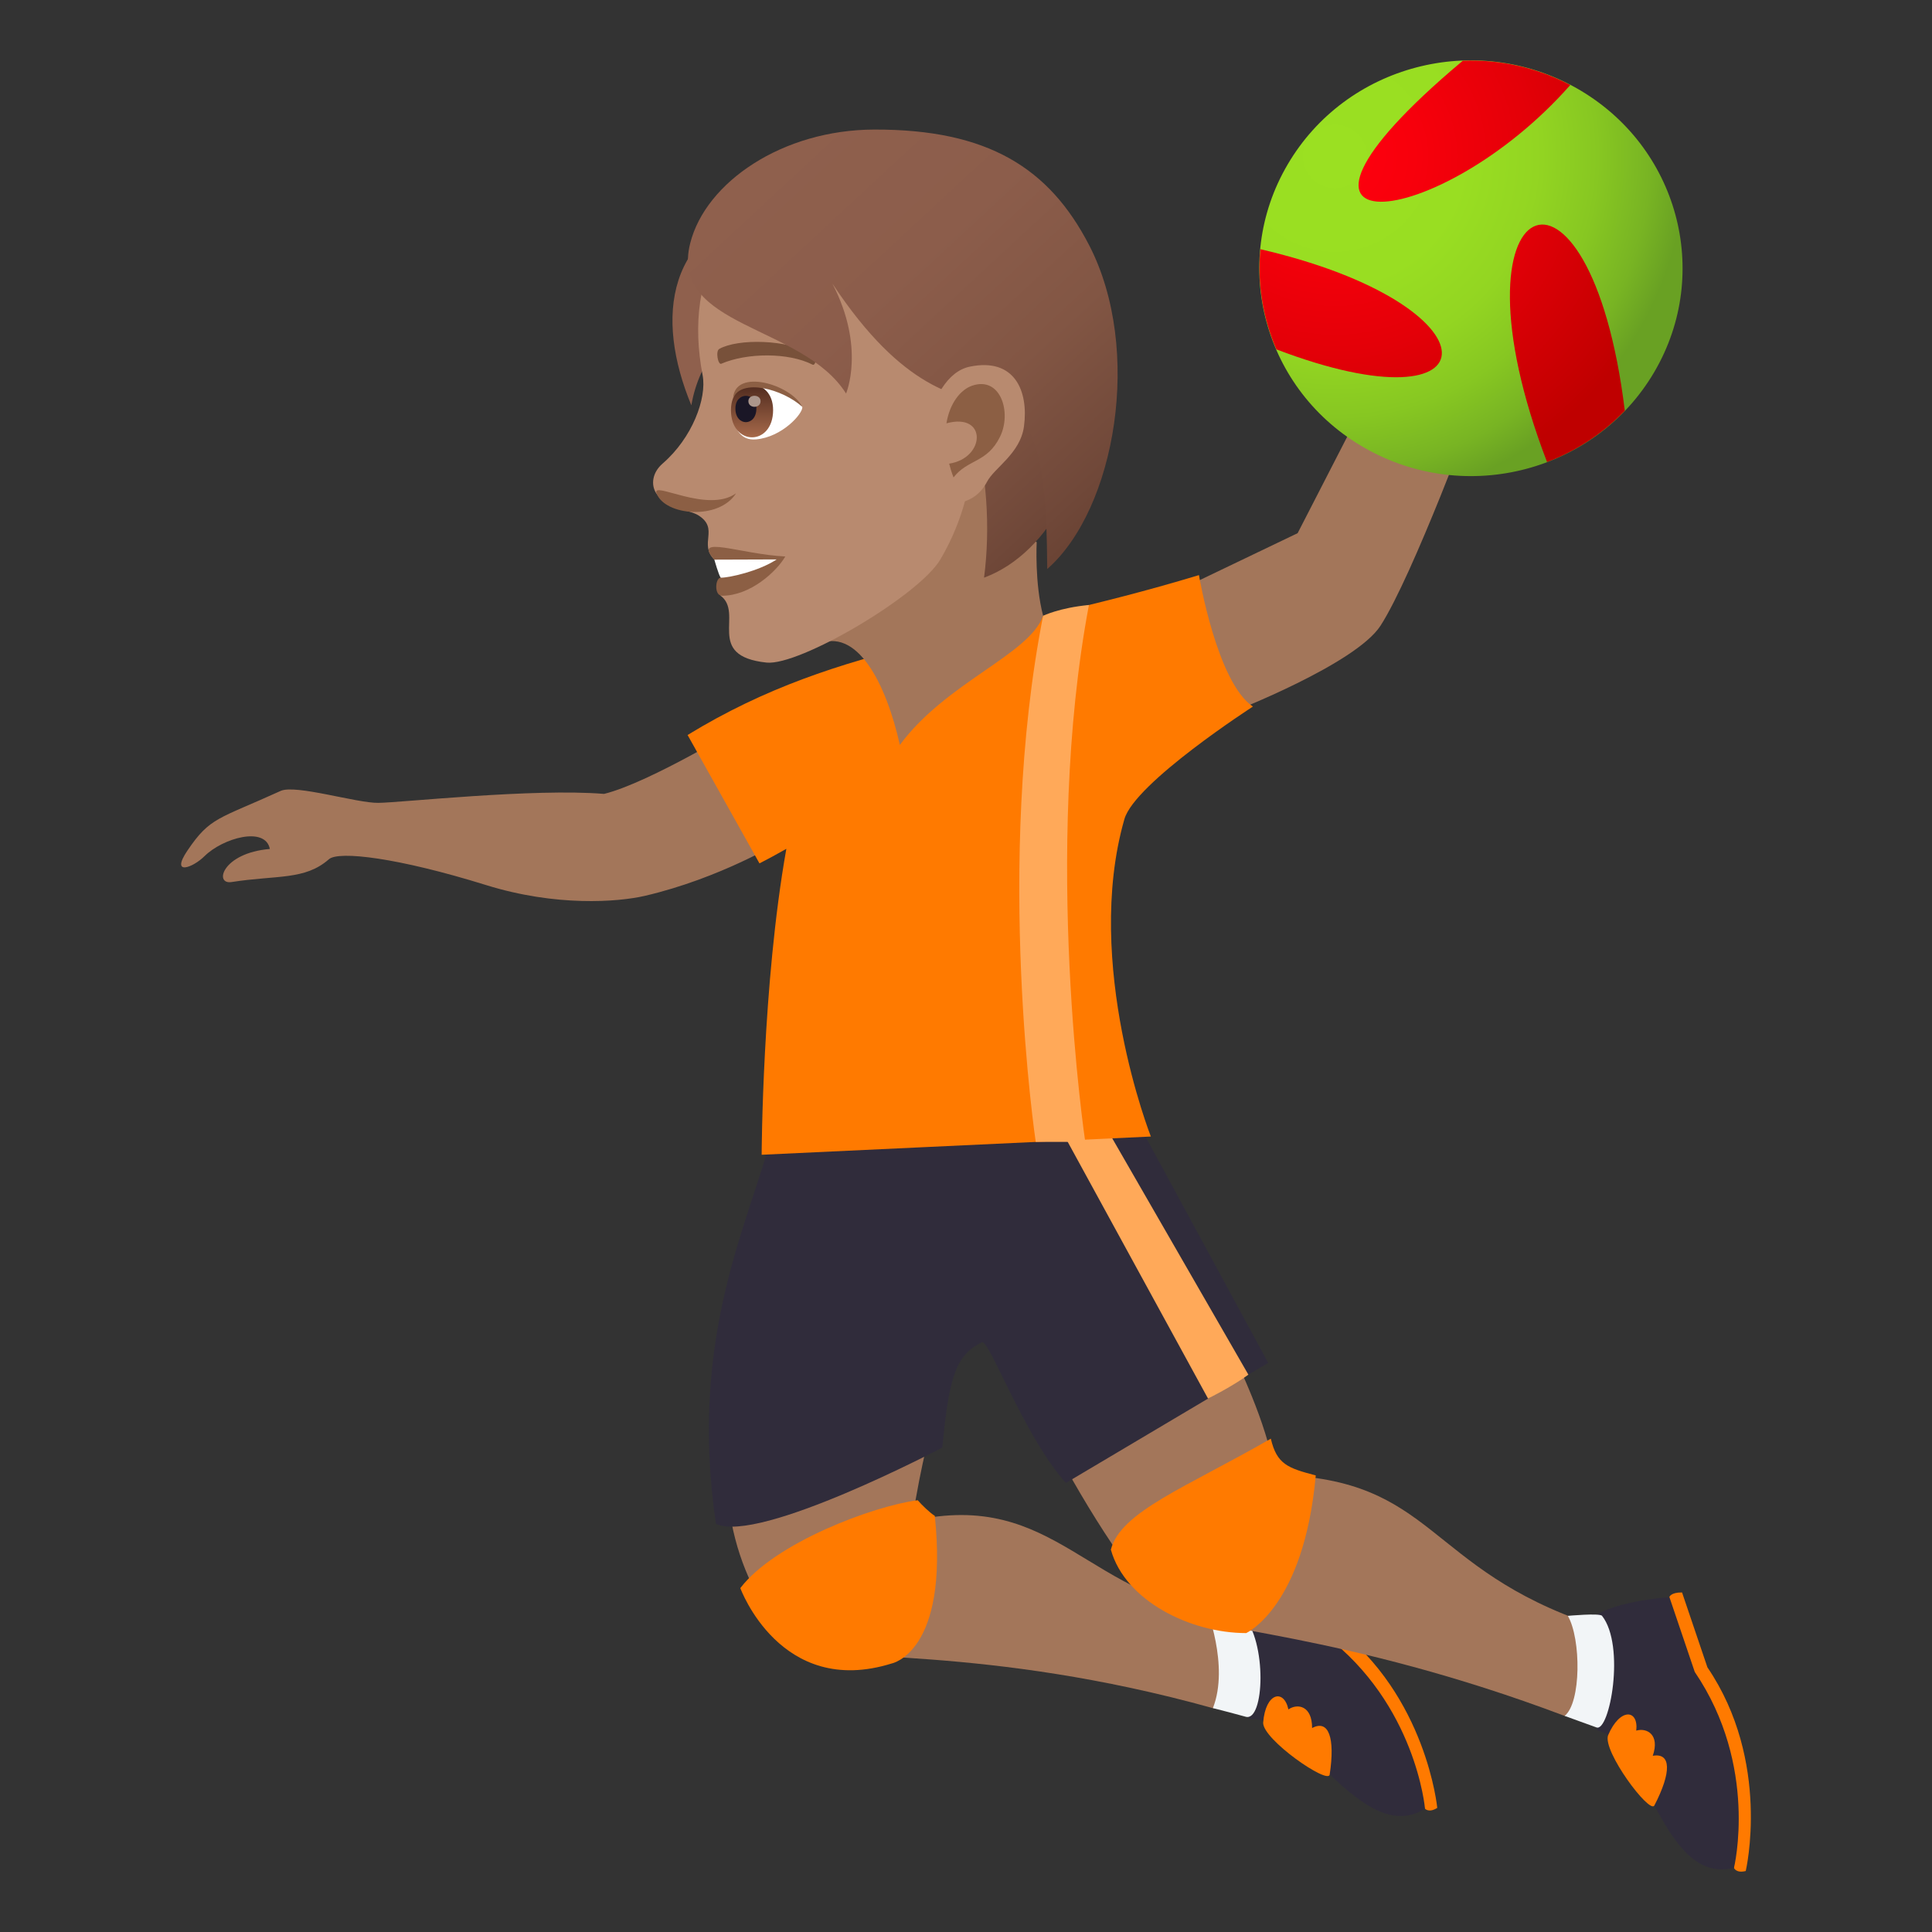<?xml version="1.0" encoding="utf-8"?>
<!-- Generator: Adobe Illustrator 15.0.0, SVG Export Plug-In . SVG Version: 6.00 Build 0)  -->
<!DOCTYPE svg PUBLIC "-//W3C//DTD SVG 1.1//EN" "http://www.w3.org/Graphics/SVG/1.1/DTD/svg11.dtd">
<svg version="1.1" id="Layer_1" xmlns:x="http://ns.adobe.com/Extensibility/1.0/" xmlns:i="http://ns.adobe.com/AdobeIllustrator/10.0/" xmlns:graph="http://ns.adobe.com/Graphs/1.0/"
	 xmlns="http://www.w3.org/2000/svg" xmlns:xlink="http://www.w3.org/1999/xlink" xmlns:a="http://ns.adobe.com/AdobeSVGViewerExtensions/3.0/"
	 x="0px" y="0px" width="64px" height="64px" viewBox="0 0 64 64" enable-background="new 0 0 64 64" xml:space="preserve">
<rect x="0" y="0" width="64" height="64" fill="#333333" stroke="none"/>
<path fill="#A3765A" d="M24.697,23.986c0,0-3.164,1.938-4.686,2.313c-2.334-0.193-6.742,0.291-7.482,0.297
	c-0.717,0.008-2.742-0.619-3.232-0.396c-2.072,0.943-2.336,0.863-3.09,1.979c-0.57,0.846,0.18,0.568,0.568,0.182
	c0.605-0.598,2.016-1.002,2.164-0.238c-1.58,0.133-1.855,1.186-1.27,1.096c1.508-0.236,2.43-0.055,3.227-0.756
	c0.324-0.283,2.283-0.053,5.209,0.857c2.313,0.719,4.361,0.564,5.262,0.355c2.5-0.584,4.479-1.793,4.479-1.793L24.697,23.986z"/>
<path fill="#FF7A00" d="M57.83,61.98c0,0,0.854-3.619-1.27-6.748l-0.84-2.48c-0.379-0.004-0.42,0.152-0.42,0.152
	s-0.617,2.43,2.139,8.971C57.439,61.875,57.506,62.061,57.83,61.98z"/>
<path fill="#302C3B" d="M52.924,57.328c1.586,0.332,2.123,5.141,4.516,4.547c0,0,0.826-3.363-1.299-6.49l-0.84-2.48
	C51.203,53.287,51.982,54.764,52.924,57.328z"/>
<path fill="#FF7A00" d="M54.803,59.809c0.576-1.111,0.555-1.754-0.053-1.646c0.242-0.705-0.197-0.936-0.547-0.834
	c0.082-0.707-0.539-0.768-0.932,0.152C53.074,58,54.648,60.107,54.803,59.809z"/>
<path fill="#FF7A00" d="M47.611,59.889c0,0-0.352-3.701-3.369-5.994l-1.592-2.086c-0.361,0.115-0.352,0.277-0.352,0.277
	s0.195,2.5,4.906,7.828C47.205,59.914,47.328,60.066,47.611,59.889z"/>
<path fill="#302C3B" d="M41.41,56.957c1.607-0.186,3.721,4.275,5.795,2.957c0,0-0.295-3.449-3.313-5.742l-1.594-2.086
	C38.539,53.746,39.691,54.826,41.41,56.957z"/>
<path fill="#FF7A00" d="M44.047,58.787c0.188-1.234-0.039-1.836-0.582-1.543c0.002-0.744-0.486-0.824-0.785-0.617
	c-0.148-0.695-0.76-0.557-0.836,0.438C41.824,57.621,43.994,59.121,44.047,58.787z"/>
<path fill="#A3765A" d="M40.838,53.494c-4.814-0.416-5.803-4.188-10.621-3.115c0.299-1.961,0.686-3.285,0.686-3.285
	s-4.792,0.762-6.755,0.813c-0.432,3.611,1.619,6.266,2.335,6.635c1.033,0.535,6.15-0.057,13.697,2.043
	C40.797,56.754,41.156,53.521,40.838,53.494z"/>
<path fill="#F2F5F7" d="M41.168,53.494c-0.211-0.229-1.221-0.266-1.221-0.266s0.785,1.949,0.232,3.355
	c0.359,0.092,0.721,0.184,1.088,0.287C41.883,57.043,41.986,54.387,41.168,53.494z"/>
<path fill="#FF7A00" d="M30.401,49.697c0.125,0.146,0.402,0.418,0.566,0.518c0.469,4.52-1.426,4.889-1.426,4.889
	c-3.688,1.154-5.017-2.496-5.017-2.496C25.669,51.107,28.926,49.887,30.401,49.697z"/>
<path fill="#A3765A" d="M52.764,53.824c-5.578-1.869-5.201-4.832-10.498-4.969c-0.391-1.945-1.129-3.344-1.76-4.789
	c-1.926,0.496-3.678,3.295-5.504,4.006c1.381,2.586,2.971,4.846,3.652,5.277c0.98,0.625,5.85,0.727,13.176,3.492
	C52.428,57.066,53.066,53.926,52.764,53.824z"/>
<path fill="#F2F5F7" d="M53.07,53.527c-0.074-0.098-1.133,0-1.133,0c0.443,0.77,0.443,2.883-0.107,3.314
	c0.348,0.123,0.695,0.256,1.057,0.383C53.32,57.377,53.852,54.523,53.07,53.527z"/>
<path fill="#FF7A00" d="M42.098,47.658c0.199,0.852,0.568,0.975,1.488,1.217c-0.395,4.369-2.305,5.223-2.305,5.223
	c-1.842,0-4.012-1.068-4.482-2.764C37.121,50.072,39.299,49.27,42.098,47.658z"/>
<path fill="#302C3B" d="M37.898,37.563H25.574c-0.709,2.857-2.785,6.641-1.857,12.916c1.418,0.676,7.499-2.527,7.499-2.527
	c0.225-2.426,0.475-3.068,1.309-3.488c0.24-0.121,1.394,3.117,2.785,4.66l6.701-3.977L37.898,37.563z"/>
<path fill="#FFA959" d="M41.354,45.537c-0.488,0.367-1.336,0.793-1.336,0.793l-4.793-8.768h1.535L41.354,45.537z"/>
<path fill="#A3765A" d="M42.986,17.662l2.834-5.514l3.057,1.297c0,0-2.07,5.613-3.145,7.281C44.91,22,40.83,23.582,40.83,23.582
	l-1.438-4.197L42.986,17.662z"/>
<radialGradient id="SVGID_1_" cx="43.713" cy="5.18" r="11.544" gradientTransform="matrix(1.008 0 0 1 0.164 0)" gradientUnits="userSpaceOnUse">
	<stop  offset="0" style="stop-color:#9BE022"/>
	<stop  offset="0.365" style="stop-color:#99DE22"/>
	<stop  offset="0.576" style="stop-color:#93D522"/>
	<stop  offset="0.748" style="stop-color:#87C722"/>
	<stop  offset="0.897" style="stop-color:#78B423"/>
	<stop  offset="1" style="stop-color:#69A123"/>
	<a:midPointStop  offset="0" style="stop-color:#9BE022"/>
	<a:midPointStop  offset="0.806" style="stop-color:#9BE022"/>
	<a:midPointStop  offset="1" style="stop-color:#69A123"/>
</radialGradient>
<path fill="url(#SVGID_1_)" d="M52.229,2.923c3.355,1.902,4.504,6.111,2.568,9.406c-1.938,3.295-6.223,4.42-9.574,2.518
	c-3.352-1.898-4.504-6.107-2.566-9.402C44.592,2.148,48.879,1.023,52.229,2.923z"/>
<radialGradient id="SVGID_2_" cx="43.714" cy="5.18" r="11.543" gradientTransform="matrix(1.008 0 0 1 0.164 0)" gradientUnits="userSpaceOnUse">
	<stop  offset="0" style="stop-color:#FF000E"/>
	<stop  offset="0.224" style="stop-color:#F8000C"/>
	<stop  offset="0.553" style="stop-color:#E40008"/>
	<stop  offset="0.945" style="stop-color:#C40001"/>
	<stop  offset="1" style="stop-color:#BF0000"/>
	<a:midPointStop  offset="0" style="stop-color:#FF000E"/>
	<a:midPointStop  offset="0.624" style="stop-color:#FF000E"/>
	<a:midPointStop  offset="1" style="stop-color:#BF0000"/>
</radialGradient>
<path fill="url(#SVGID_2_)" d="M52.018,2.816c-4.373,4.961-11.184,5.605-3.611-0.762c0.018-0.016,0.035-0.029,0.051-0.043
	C49.662,1.964,50.889,2.224,52.018,2.816z"/>
<radialGradient id="SVGID_3_" cx="43.716" cy="5.18" r="11.541" gradientTransform="matrix(1.008 0 0 1 0.164 0)" gradientUnits="userSpaceOnUse">
	<stop  offset="0" style="stop-color:#FF000E"/>
	<stop  offset="0.224" style="stop-color:#F8000C"/>
	<stop  offset="0.553" style="stop-color:#E40008"/>
	<stop  offset="0.945" style="stop-color:#C40001"/>
	<stop  offset="1" style="stop-color:#BF0000"/>
	<a:midPointStop  offset="0" style="stop-color:#FF000E"/>
	<a:midPointStop  offset="0.624" style="stop-color:#FF000E"/>
	<a:midPointStop  offset="1" style="stop-color:#BF0000"/>
</radialGradient>
<path fill="url(#SVGID_3_)" d="M51.248,15.306c-3.484-9.078,1.418-11.145,2.576-1.701C53.09,14.367,52.209,14.943,51.248,15.306z"/>
<radialGradient id="SVGID_4_" cx="43.714" cy="5.179" r="11.546" gradientTransform="matrix(1.008 0 0 1 0.164 0)" gradientUnits="userSpaceOnUse">
	<stop  offset="0" style="stop-color:#FF000E"/>
	<stop  offset="0.224" style="stop-color:#F8000C"/>
	<stop  offset="0.553" style="stop-color:#E40008"/>
	<stop  offset="0.945" style="stop-color:#C40001"/>
	<stop  offset="1" style="stop-color:#BF0000"/>
	<a:midPointStop  offset="0" style="stop-color:#FF000E"/>
	<a:midPointStop  offset="0.624" style="stop-color:#FF000E"/>
	<a:midPointStop  offset="1" style="stop-color:#BF0000"/>
</radialGradient>
<path fill="url(#SVGID_4_)" d="M41.752,8.255c7.998,1.857,7.854,6.111,0.529,3.318C41.832,10.531,41.645,9.392,41.752,8.255z"/>
<path fill="#FF7A00" d="M41.504,23.406c-1.193-0.799-1.787-4.355-1.787-4.355c-7.101,2.152-11.8,2.152-16.94,5.297l2.381,4.252
	c0.297-0.15,0.596-0.314,0.891-0.482c-0.799,4.473-0.818,10.135-0.818,10.135l12.893-0.604c0,0-2.252-5.715-0.877-10.514
	C37.594,25.927,41.504,23.406,41.504,23.406z"/>
<path fill="#FFA959" d="M36.072,20.041c-0.988,0.094-1.518,0.359-1.518,0.359c-1.619,8.229-0.244,17.426-0.244,17.426h1.641
	C35.951,37.826,34.52,28.273,36.072,20.041z"/>
<path fill="#A3765A" d="M27.057,21.359c1.328-0.633,2.299,1.287,2.752,3.318c1.531-2.078,4.281-2.984,4.746-4.277
	c-0.285-1.088-0.213-2.438-0.213-2.438C33.457,17.457,30.536,10.576,27.057,21.359z"/>
<path fill="#8F604D" d="M22.902,13.427c0.516-3.055,3.991-3.861,2.826-6.76C22.029,7.537,21.695,10.515,22.902,13.427z"/>
<path fill="#B88A6F" d="M28.137,5.509c-4.032,0.645-5.513,3.525-4.862,6.92c0.146,0.768-0.346,2.08-1.322,2.924
	c-0.355,0.307-0.391,0.713-0.217,0.984c0.342,0.533,1.09,0.537,1.402,0.736c0.699,0.447-0.002,0.938,0.525,1.465
	c0.238,0.238,0.922-0.08,0.199,1.188c0.805,0.588-0.539,2.004,1.531,2.223c1.089,0.115,5.048-2.215,5.759-3.418
	c0.826-1.402,0.959-2.629,0.959-2.629c3.095-0.891,4.187-3.594,3.521-6.422C34.701,5.525,30.75,5.093,28.137,5.509z"/>
<path fill="#8C5F44" d="M23.664,18.539c0.379,0.23,0.211,0.598,0.211,0.598c-0.182,0-0.227,0.598,0.043,0.598
	c0.943,0,1.811-0.809,2.096-1.301C24.535,18.363,22.912,17.695,23.664,18.539z"/>
<path fill="#FFFFFF" d="M23.664,18.539c0,0,0.143,0.514,0.211,0.598c0.297,0,1.262-0.217,1.854-0.605L23.664,18.539z"/>
<path fill="#8C5F44" d="M21.748,16.341c0.277,0.744,2.064,0.904,2.635,0C23.441,17.021,21.583,15.91,21.748,16.341z"/>
<path id="Path_1708_" fill="#78513A" d="M26.938,11.732c-0.856-0.496-2.499-0.52-3.11-0.174c-0.131,0.066-0.045,0.535,0.064,0.492
	c0.854-0.369,2.229-0.377,3.024,0.029C27.024,12.132,27.069,11.8,26.938,11.732z"/>
<linearGradient id="SVGID_5_" gradientUnits="userSpaceOnUse" x1="35.943" y1="17" x2="25.853" y2="6.129">
	<stop  offset="0" style="stop-color:#6B4435"/>
	<stop  offset="0.067" style="stop-color:#704839"/>
	<stop  offset="0.341" style="stop-color:#825644"/>
	<stop  offset="0.638" style="stop-color:#8C5D4B"/>
	<stop  offset="1" style="stop-color:#8F604D"/>
	<a:midPointStop  offset="0" style="stop-color:#6B4435"/>
	<a:midPointStop  offset="0.255" style="stop-color:#6B4435"/>
	<a:midPointStop  offset="1" style="stop-color:#8F604D"/>
</linearGradient>
<path fill="url(#SVGID_5_)" d="M28.963,8.402c3.256,3.168,4.056,7.49,3.635,10.734C37.063,17.484,38.307,7.326,28.963,8.402z"/>
<linearGradient id="SVGID_6_" gradientUnits="userSpaceOnUse" x1="36.968" y1="16.597" x2="26.003" y2="4.783">
	<stop  offset="0" style="stop-color:#6B4435"/>
	<stop  offset="0.067" style="stop-color:#704839"/>
	<stop  offset="0.341" style="stop-color:#825644"/>
	<stop  offset="0.638" style="stop-color:#8C5D4B"/>
	<stop  offset="1" style="stop-color:#8F604D"/>
	<a:midPointStop  offset="0" style="stop-color:#6B4435"/>
	<a:midPointStop  offset="0.255" style="stop-color:#6B4435"/>
	<a:midPointStop  offset="1" style="stop-color:#8F604D"/>
</linearGradient>
<path fill="url(#SVGID_6_)" d="M34.691,18.849c2.266-1.982,3.174-7.279,1.387-10.729c-1.32-2.553-3.349-3.838-7.115-3.828
	c-3.05,0.006-5.585,1.748-6.097,3.758c-0.713,2.801,3.714,2.691,5.161,4.986c0,0,0.65-1.521-0.453-3.641
	C32.319,16.552,34.65,9.871,34.691,18.849z"/>
<path fill="#B88A6F" d="M32.125,12.146c-1.506,0.311-1.975,3.711-0.848,4.449c0.158,0.104,0.982,0.195,1.42-0.637
	c0.24-0.463,1.103-0.932,1.224-1.836C34.076,12.964,33.621,11.837,32.125,12.146z"/>
<path id="Path_1707_" fill="#8C5F44" d="M32.206,12.775c-0.383,0.131-0.744,0.574-0.854,1.248c1.355-0.369,1.295,1.154,0.09,1.336
	c0.037,0.148,0.084,0.299,0.145,0.455c0.479-0.613,1.113-0.473,1.542-1.35C33.518,13.671,33.152,12.455,32.206,12.775z"/>
<path fill="#FFFFFF" d="M26.579,13.48c0.021,0.217-0.665,1.002-1.54,1.076c-0.5,0.043-0.678-0.344-0.789-0.76
	C24.142,12.142,26.087,12.73,26.579,13.48z"/>
<linearGradient id="Path_1_" gradientUnits="userSpaceOnUse" x1="24.913" y1="14.488" x2="24.913" y2="12.746">
	<stop  offset="0" style="stop-color:#A6694A"/>
	<stop  offset="1" style="stop-color:#4F2A1E"/>
	<a:midPointStop  offset="0" style="stop-color:#A6694A"/>
	<a:midPointStop  offset="0.5" style="stop-color:#A6694A"/>
	<a:midPointStop  offset="1" style="stop-color:#4F2A1E"/>
</linearGradient>
<path id="Path_1706_" fill="url(#Path_1_)" d="M24.214,13.585c0,1.203,1.396,1.203,1.396,0
	C25.611,12.466,24.214,12.466,24.214,13.585z"/>
<path id="Path_1705_" fill="#1A1626" d="M24.361,13.533c0,0.602,0.695,0.602,0.695,0C25.056,12.972,24.361,12.972,24.361,13.533z"/>
<path id="Path_1704_" fill="#AB968C" d="M24.791,13.289c0,0.25,0.404,0.25,0.404,0C25.195,13.052,24.791,13.052,24.791,13.289z"/>
<path fill="#8C5F44" d="M26.579,13.48c-0.374-0.75-2.243-1.297-2.294-0.283C24.548,12.515,25.935,12.89,26.579,13.48z"/>
</svg>
